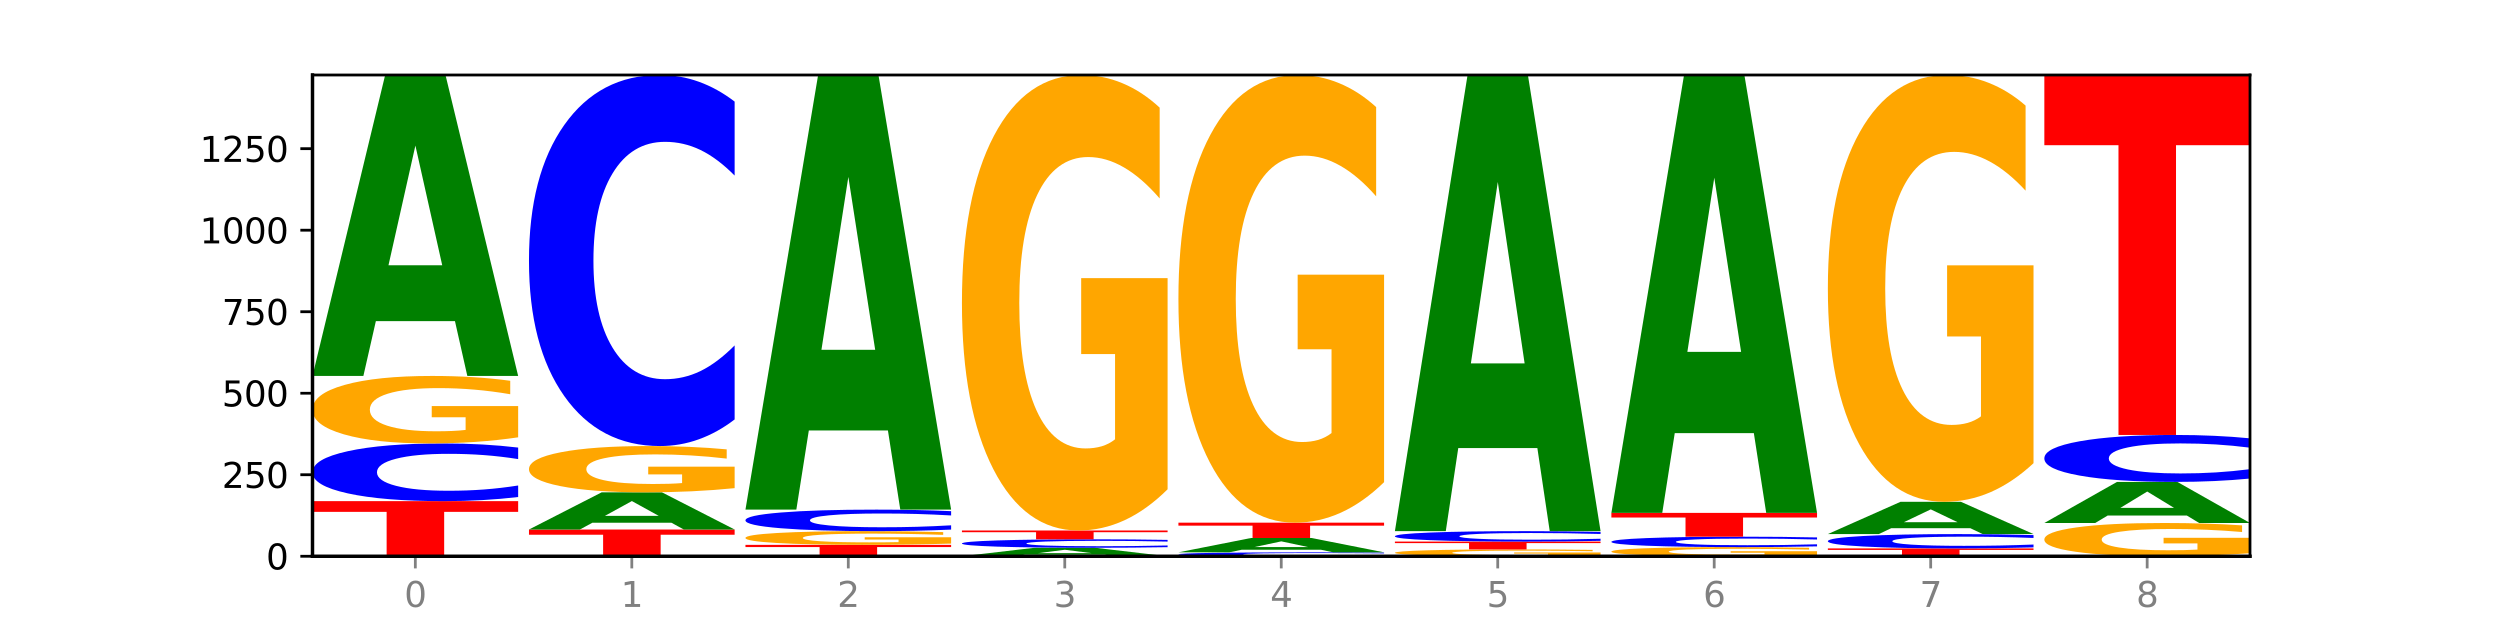 <?xml version="1.0" encoding="utf-8" standalone="no"?>
<!DOCTYPE svg PUBLIC "-//W3C//DTD SVG 1.1//EN"
  "http://www.w3.org/Graphics/SVG/1.1/DTD/svg11.dtd">
<svg xmlns:xlink="http://www.w3.org/1999/xlink" width="720pt" height="180pt" viewBox="0 0 720 180" xmlns="http://www.w3.org/2000/svg" version="1.1">
 <defs>
  <style type="text/css">*{stroke-linejoin: round; stroke-linecap: butt}</style>
 </defs>
 <g id="figure_1">
  <g id="patch_1">
   <path d="M 0 180 
L 720 180 
L 720 0 
L 0 0 
z
" style="fill: #ffffff"/>
  </g>
  <g id="axes_1">
   <g id="patch_2">
    <path d="M 90 160.2 
L 648 160.2 
L 648 21.6 
L 90 21.6 
z
" style="fill: #ffffff"/>
   </g>
   <g id="line2d_1">
    <path d="M 90 160.2 
L 648 160.2 
" clip-path="url(#peae0e1e5a3)" style="fill: none; stroke: #000000; stroke-width: 0.5; stroke-linecap: square"/>
   </g>
   <g id="patch_3">
    <path d="M 90 144.33 
L 149.229 144.33 
L 149.229 147.425 
L 127.92 147.425 
L 127.92 160.2 
L 111.35 160.2 
L 111.35 147.425 
L 90 147.425 
L 90 144.33 
z
" clip-path="url(#peae0e1e5a3)" style="fill: #ff0000"/>
   </g>
   <g id="patch_4">
    <path d="M 149.229 143.139 
Q 144.275 143.73 138.917 144.028 
Q 133.56 144.33 127.725 144.33 
Q 110.325 144.33 100.163 142.092 
Q 90 139.853 90 136.025 
Q 90 132.183 100.163 129.948 
Q 110.325 127.71 127.725 127.71 
Q 133.56 127.71 138.917 128.012 
Q 144.275 128.311 149.229 128.901 
L 149.229 132.214 
Q 144.23 131.431 139.38 131.068 
Q 134.53 130.704 129.173 130.704 
Q 119.562 130.704 114.056 132.122 
Q 108.564 133.536 108.564 136.025 
Q 108.564 138.504 114.056 139.922 
Q 119.562 141.337 129.173 141.337 
Q 134.53 141.337 139.38 140.973 
Q 144.23 140.605 149.229 139.823 
L 149.229 143.139 
z
" clip-path="url(#peae0e1e5a3)" style="fill: #0000ff"/>
   </g>
   <g id="patch_5">
    <path d="M 149.229 125.951 
Q 143.256 126.83 136.831 127.272 
Q 130.406 127.71 123.557 127.71 
Q 108.079 127.71 99.04 125.092 
Q 90 122.474 90 117.997 
Q 90 113.468 99.199 110.87 
Q 108.411 108.272 124.433 108.272 
Q 130.605 108.272 136.26 108.625 
Q 141.928 108.975 146.946 109.665 
L 146.946 113.54 
Q 141.769 112.653 136.645 112.215 
Q 131.521 111.773 126.371 111.773 
Q 116.84 111.773 111.677 113.387 
Q 106.513 114.997 106.513 117.997 
Q 106.513 120.968 111.491 122.59 
Q 116.469 124.208 125.628 124.208 
Q 128.123 124.208 130.26 124.116 
Q 132.397 124.02 134.097 123.819 
L 134.097 120.181 
L 124.34 120.181 
L 124.34 116.941 
L 149.229 116.941 
L 149.229 125.951 
z
" clip-path="url(#peae0e1e5a3)" style="fill: #ffa600"/>
   </g>
   <g id="patch_6">
    <path d="M 131.028 92.483 
L 108.249 92.483 
L 104.653 108.272 
L 90 108.272 
L 110.926 21.6 
L 128.303 21.6 
L 149.229 108.272 
L 134.588 108.272 
L 131.028 92.483 
z
M 111.882 76.397 
L 127.359 76.397 
L 119.633 41.921 
L 111.882 76.397 
z
" clip-path="url(#peae0e1e5a3)" style="fill: #008000"/>
   </g>
   <g id="patch_7">
    <path d="M 152.346 152.5 
L 211.575 152.5 
L 211.575 154.002 
L 190.267 154.002 
L 190.267 160.2 
L 173.696 160.2 
L 173.696 154.002 
L 152.346 154.002 
L 152.346 152.5 
z
" clip-path="url(#peae0e1e5a3)" style="fill: #ff0000"/>
   </g>
   <g id="patch_8">
    <path d="M 193.374 150.55 
L 170.596 150.55 
L 166.999 152.5 
L 152.346 152.5 
L 173.272 141.795 
L 190.65 141.795 
L 211.575 152.5 
L 196.935 152.5 
L 193.374 150.55 
z
M 174.229 148.563 
L 189.705 148.563 
L 181.979 144.305 
L 174.229 148.563 
z
" clip-path="url(#peae0e1e5a3)" style="fill: #008000"/>
   </g>
   <g id="patch_9">
    <path d="M 211.575 140.589 
Q 205.602 141.192 199.177 141.495 
Q 192.753 141.795 185.903 141.795 
Q 170.426 141.795 161.386 139.999 
Q 152.346 138.203 152.346 135.132 
Q 152.346 132.025 161.545 130.243 
Q 170.758 128.461 186.779 128.461 
Q 192.952 128.461 198.607 128.703 
Q 204.275 128.943 209.292 129.417 
L 209.292 132.075 
Q 204.115 131.466 198.992 131.166 
Q 193.868 130.863 188.717 130.863 
Q 179.187 130.863 174.023 131.97 
Q 168.859 133.075 168.859 135.132 
Q 168.859 137.17 173.837 138.283 
Q 178.815 139.393 187.974 139.393 
Q 190.47 139.393 192.607 139.33 
Q 194.744 139.264 196.443 139.126 
L 196.443 136.631 
L 186.686 136.631 
L 186.686 134.408 
L 211.575 134.408 
L 211.575 140.589 
z
" clip-path="url(#peae0e1e5a3)" style="fill: #ffa600"/>
   </g>
   <g id="patch_10">
    <path d="M 211.575 120.801 
Q 206.621 124.598 201.264 126.518 
Q 195.906 128.461 190.071 128.461 
Q 172.671 128.461 162.509 114.069 
Q 152.346 99.676 152.346 75.064 
Q 152.346 50.363 162.509 35.992 
Q 172.671 21.6 190.071 21.6 
Q 195.906 21.6 201.264 23.543 
Q 206.621 25.463 211.575 29.26 
L 211.575 50.561 
Q 206.576 45.528 201.726 43.189 
Q 196.876 40.849 191.519 40.849 
Q 181.909 40.849 176.402 49.965 
Q 170.91 59.06 170.91 75.064 
Q 170.91 91.001 176.402 100.118 
Q 181.909 109.212 191.519 109.212 
Q 196.876 109.212 201.726 106.872 
Q 206.576 104.511 211.575 99.478 
L 211.575 120.801 
z
" clip-path="url(#peae0e1e5a3)" style="fill: #0000ff"/>
   </g>
   <g id="patch_11">
    <path d="M 214.693 156.913 
L 273.922 156.913 
L 273.922 157.554 
L 252.613 157.554 
L 252.613 160.2 
L 236.043 160.2 
L 236.043 157.554 
L 214.693 157.554 
L 214.693 156.913 
z
" clip-path="url(#peae0e1e5a3)" style="fill: #ff0000"/>
   </g>
   <g id="patch_12">
    <path d="M 273.922 156.557 
Q 267.948 156.735 261.524 156.825 
Q 255.099 156.913 248.25 156.913 
Q 232.772 156.913 223.732 156.382 
Q 214.693 155.851 214.693 154.943 
Q 214.693 154.024 223.892 153.497 
Q 233.104 152.97 249.126 152.97 
Q 255.298 152.97 260.953 153.041 
Q 266.621 153.112 271.639 153.252 
L 271.639 154.038 
Q 266.462 153.858 261.338 153.77 
Q 256.214 153.68 251.064 153.68 
Q 241.533 153.68 236.369 154.007 
Q 231.206 154.334 231.206 154.943 
Q 231.206 155.546 236.184 155.875 
Q 241.161 156.203 250.32 156.203 
Q 252.816 156.203 254.953 156.184 
Q 257.09 156.165 258.789 156.124 
L 258.789 155.386 
L 249.033 155.386 
L 249.033 154.728 
L 273.922 154.728 
L 273.922 156.557 
z
" clip-path="url(#peae0e1e5a3)" style="fill: #ffa600"/>
   </g>
   <g id="patch_13">
    <path d="M 273.922 152.525 
Q 268.967 152.745 263.61 152.857 
Q 258.253 152.97 252.418 152.97 
Q 235.018 152.97 224.855 152.135 
Q 214.693 151.3 214.693 149.873 
Q 214.693 148.44 224.855 147.607 
Q 235.018 146.772 252.418 146.772 
Q 258.253 146.772 263.61 146.885 
Q 268.967 146.996 273.922 147.216 
L 273.922 148.452 
Q 268.923 148.16 264.073 148.024 
Q 259.223 147.888 253.865 147.888 
Q 244.255 147.888 238.748 148.417 
Q 233.257 148.944 233.257 149.873 
Q 233.257 150.797 238.748 151.326 
Q 244.255 151.853 253.865 151.853 
Q 259.223 151.853 264.073 151.717 
Q 268.923 151.58 273.922 151.289 
L 273.922 152.525 
z
" clip-path="url(#peae0e1e5a3)" style="fill: #0000ff"/>
   </g>
   <g id="patch_14">
    <path d="M 255.721 123.97 
L 232.942 123.97 
L 229.346 146.772 
L 214.693 146.772 
L 235.618 21.6 
L 252.996 21.6 
L 273.922 146.772 
L 259.281 146.772 
L 255.721 123.97 
z
M 236.575 100.738 
L 252.051 100.738 
L 244.325 50.948 
L 236.575 100.738 
z
" clip-path="url(#peae0e1e5a3)" style="fill: #008000"/>
   </g>
   <g id="patch_15">
    <path d="M 318.067 159.755 
L 295.289 159.755 
L 291.692 160.2 
L 277.039 160.2 
L 297.965 157.759 
L 315.342 157.759 
L 336.268 160.2 
L 321.627 160.2 
L 318.067 159.755 
z
M 298.922 159.302 
L 314.398 159.302 
L 306.672 158.331 
L 298.922 159.302 
z
" clip-path="url(#peae0e1e5a3)" style="fill: #008000"/>
   </g>
   <g id="patch_16">
    <path d="M 336.268 157.584 
Q 331.314 157.67 325.956 157.714 
Q 320.599 157.759 314.764 157.759 
Q 297.364 157.759 287.202 157.43 
Q 277.039 157.101 277.039 156.539 
Q 277.039 155.974 287.202 155.646 
Q 297.364 155.317 314.764 155.317 
Q 320.599 155.317 325.956 155.361 
Q 331.314 155.405 336.268 155.492 
L 336.268 155.979 
Q 331.269 155.864 326.419 155.81 
Q 321.569 155.757 316.212 155.757 
Q 306.601 155.757 301.095 155.965 
Q 295.603 156.173 295.603 156.539 
Q 295.603 156.903 301.095 157.111 
Q 306.601 157.319 316.212 157.319 
Q 321.569 157.319 326.419 157.265 
Q 331.269 157.211 336.268 157.096 
L 336.268 157.584 
z
" clip-path="url(#peae0e1e5a3)" style="fill: #0000ff"/>
   </g>
   <g id="patch_17">
    <path d="M 277.039 152.782 
L 336.268 152.782 
L 336.268 153.276 
L 314.959 153.276 
L 314.959 155.317 
L 298.389 155.317 
L 298.389 153.276 
L 277.039 153.276 
L 277.039 152.782 
z
" clip-path="url(#peae0e1e5a3)" style="fill: #ff0000"/>
   </g>
   <g id="patch_18">
    <path d="M 336.268 140.913 
Q 330.295 146.847 323.87 149.828 
Q 317.445 152.782 310.596 152.782 
Q 295.118 152.782 286.079 135.114 
Q 277.039 117.446 277.039 87.232 
Q 277.039 56.665 286.238 39.132 
Q 295.45 21.6 311.472 21.6 
Q 317.645 21.6 323.299 23.985 
Q 328.967 26.342 333.985 31.003 
L 333.985 57.153 
Q 328.808 51.164 323.684 48.21 
Q 318.561 45.23 313.41 45.23 
Q 303.879 45.23 298.716 56.123 
Q 293.552 66.989 293.552 87.232 
Q 293.552 107.284 298.53 118.232 
Q 303.508 129.152 312.667 129.152 
Q 315.162 129.152 317.299 128.529 
Q 319.437 127.879 321.136 126.524 
L 321.136 101.973 
L 311.379 101.973 
L 311.379 80.105 
L 336.268 80.105 
L 336.268 140.913 
z
" clip-path="url(#peae0e1e5a3)" style="fill: #ffa600"/>
   </g>
   <g id="patch_19">
    <path d="M 398.615 160.119 
Q 393.66 160.159 388.303 160.18 
Q 382.945 160.2 377.111 160.2 
Q 359.71 160.2 349.548 160.048 
Q 339.385 159.896 339.385 159.637 
Q 339.385 159.376 349.548 159.225 
Q 359.71 159.073 377.111 159.073 
Q 382.945 159.073 388.303 159.094 
Q 393.66 159.114 398.615 159.154 
L 398.615 159.379 
Q 393.615 159.325 388.765 159.301 
Q 383.915 159.276 378.558 159.276 
Q 368.948 159.276 363.441 159.372 
Q 357.95 159.468 357.95 159.637 
Q 357.95 159.805 363.441 159.901 
Q 368.948 159.997 378.558 159.997 
Q 383.915 159.997 388.765 159.972 
Q 393.615 159.947 398.615 159.894 
L 398.615 160.119 
z
" clip-path="url(#peae0e1e5a3)" style="fill: #0000ff"/>
   </g>
   <g id="patch_20">
    <path d="M 380.413 158.321 
L 357.635 158.321 
L 354.038 159.073 
L 339.385 159.073 
L 360.311 154.941 
L 377.689 154.941 
L 398.615 159.073 
L 383.974 159.073 
L 380.413 158.321 
z
M 361.268 157.554 
L 376.744 157.554 
L 369.018 155.91 
L 361.268 157.554 
z
" clip-path="url(#peae0e1e5a3)" style="fill: #008000"/>
   </g>
   <g id="patch_21">
    <path d="M 339.385 150.528 
L 398.615 150.528 
L 398.615 151.389 
L 377.306 151.389 
L 377.306 154.941 
L 360.735 154.941 
L 360.735 151.389 
L 339.385 151.389 
L 339.385 150.528 
z
" clip-path="url(#peae0e1e5a3)" style="fill: #ff0000"/>
   </g>
   <g id="patch_22">
    <path d="M 398.615 138.863 
Q 392.641 144.696 386.217 147.625 
Q 379.792 150.528 372.942 150.528 
Q 357.465 150.528 348.425 133.164 
Q 339.385 115.799 339.385 86.104 
Q 339.385 56.062 348.584 38.831 
Q 357.797 21.6 373.818 21.6 
Q 379.991 21.6 385.646 23.944 
Q 391.314 26.261 396.331 30.841 
L 396.331 56.542 
Q 391.154 50.656 386.031 47.753 
Q 380.907 44.824 375.757 44.824 
Q 366.226 44.824 361.062 55.53 
Q 355.898 66.209 355.898 86.104 
Q 355.898 105.812 360.876 116.572 
Q 365.854 127.304 375.013 127.304 
Q 377.509 127.304 379.646 126.692 
Q 381.783 126.053 383.482 124.721 
L 383.482 100.592 
L 373.726 100.592 
L 373.726 79.1 
L 398.615 79.1 
L 398.615 138.863 
z
" clip-path="url(#peae0e1e5a3)" style="fill: #ffa600"/>
   </g>
   <g id="patch_23">
    <path d="M 460.961 160.022 
Q 454.988 160.111 448.563 160.156 
Q 442.138 160.2 435.289 160.2 
Q 419.811 160.2 410.772 159.934 
Q 401.732 159.669 401.732 159.215 
Q 401.732 158.755 410.931 158.492 
Q 420.143 158.228 436.165 158.228 
Q 442.337 158.228 447.992 158.264 
Q 453.66 158.299 458.678 158.369 
L 458.678 158.762 
Q 453.501 158.672 448.377 158.628 
Q 443.253 158.583 438.103 158.583 
Q 428.572 158.583 423.408 158.747 
Q 418.245 158.91 418.245 159.215 
Q 418.245 159.516 423.223 159.681 
Q 428.2 159.845 437.36 159.845 
Q 439.855 159.845 441.992 159.835 
Q 444.129 159.826 445.828 159.805 
L 445.828 159.436 
L 436.072 159.436 
L 436.072 159.108 
L 460.961 159.108 
L 460.961 160.022 
z
" clip-path="url(#peae0e1e5a3)" style="fill: #ffa600"/>
   </g>
   <g id="patch_24">
    <path d="M 401.732 155.974 
L 460.961 155.974 
L 460.961 156.414 
L 439.652 156.414 
L 439.652 158.228 
L 423.082 158.228 
L 423.082 156.414 
L 401.732 156.414 
L 401.732 155.974 
z
" clip-path="url(#peae0e1e5a3)" style="fill: #ff0000"/>
   </g>
   <g id="patch_25">
    <path d="M 460.961 155.759 
Q 456.006 155.866 450.649 155.92 
Q 445.292 155.974 439.457 155.974 
Q 422.057 155.974 411.894 155.57 
Q 401.732 155.165 401.732 154.473 
Q 401.732 153.778 411.894 153.374 
Q 422.057 152.97 439.457 152.97 
Q 445.292 152.97 450.649 153.024 
Q 456.006 153.078 460.961 153.185 
L 460.961 153.784 
Q 455.962 153.642 451.112 153.577 
Q 446.262 153.511 440.904 153.511 
Q 431.294 153.511 425.788 153.767 
Q 420.296 154.023 420.296 154.473 
Q 420.296 154.921 425.788 155.177 
Q 431.294 155.433 440.904 155.433 
Q 446.262 155.433 451.112 155.367 
Q 455.962 155.301 460.961 155.159 
L 460.961 155.759 
z
" clip-path="url(#peae0e1e5a3)" style="fill: #0000ff"/>
   </g>
   <g id="patch_26">
    <path d="M 442.76 129.038 
L 419.981 129.038 
L 416.385 152.97 
L 401.732 152.97 
L 422.658 21.6 
L 440.035 21.6 
L 460.961 152.97 
L 446.32 152.97 
L 442.76 129.038 
z
M 423.614 104.656 
L 439.091 104.656 
L 431.365 52.401 
L 423.614 104.656 
z
" clip-path="url(#peae0e1e5a3)" style="fill: #008000"/>
   </g>
   <g id="patch_27">
    <path d="M 523.307 159.962 
Q 517.334 160.081 510.909 160.141 
Q 504.485 160.2 497.635 160.2 
Q 482.158 160.2 473.118 159.846 
Q 464.078 159.492 464.078 158.886 
Q 464.078 158.274 473.277 157.922 
Q 482.489 157.571 498.511 157.571 
Q 504.684 157.571 510.338 157.619 
Q 516.007 157.666 521.024 157.759 
L 521.024 158.283 
Q 515.847 158.163 510.723 158.104 
Q 505.6 158.044 500.449 158.044 
Q 490.918 158.044 485.755 158.263 
Q 480.591 158.48 480.591 158.886 
Q 480.591 159.288 485.569 159.508 
Q 490.547 159.726 499.706 159.726 
Q 502.201 159.726 504.339 159.714 
Q 506.476 159.701 508.175 159.674 
L 508.175 159.182 
L 498.418 159.182 
L 498.418 158.743 
L 523.307 158.743 
L 523.307 159.962 
z
" clip-path="url(#peae0e1e5a3)" style="fill: #ffa600"/>
   </g>
   <g id="patch_28">
    <path d="M 523.307 157.355 
Q 518.353 157.462 512.996 157.516 
Q 507.638 157.571 501.803 157.571 
Q 484.403 157.571 474.241 157.166 
Q 464.078 156.761 464.078 156.069 
Q 464.078 155.375 474.241 154.971 
Q 484.403 154.566 501.803 154.566 
Q 507.638 154.566 512.996 154.62 
Q 518.353 154.674 523.307 154.781 
L 523.307 155.38 
Q 518.308 155.239 513.458 155.173 
Q 508.608 155.107 503.251 155.107 
Q 493.641 155.107 488.134 155.363 
Q 482.642 155.619 482.642 156.069 
Q 482.642 156.517 488.134 156.774 
Q 493.641 157.029 503.251 157.029 
Q 508.608 157.029 513.458 156.964 
Q 518.308 156.897 523.307 156.756 
L 523.307 157.355 
z
" clip-path="url(#peae0e1e5a3)" style="fill: #0000ff"/>
   </g>
   <g id="patch_29">
    <path d="M 464.078 147.711 
L 523.307 147.711 
L 523.307 149.048 
L 501.999 149.048 
L 501.999 154.566 
L 485.428 154.566 
L 485.428 149.048 
L 464.078 149.048 
L 464.078 147.711 
z
" clip-path="url(#peae0e1e5a3)" style="fill: #ff0000"/>
   </g>
   <g id="patch_30">
    <path d="M 505.106 124.737 
L 482.328 124.737 
L 478.731 147.711 
L 464.078 147.711 
L 485.004 21.6 
L 502.382 21.6 
L 523.307 147.711 
L 508.667 147.711 
L 505.106 124.737 
z
M 485.961 101.332 
L 501.437 101.332 
L 493.711 51.168 
L 485.961 101.332 
z
" clip-path="url(#peae0e1e5a3)" style="fill: #008000"/>
   </g>
   <g id="patch_31">
    <path d="M 526.425 157.946 
L 585.654 157.946 
L 585.654 158.386 
L 564.345 158.386 
L 564.345 160.2 
L 547.775 160.2 
L 547.775 158.386 
L 526.425 158.386 
L 526.425 157.946 
z
" clip-path="url(#peae0e1e5a3)" style="fill: #ff0000"/>
   </g>
   <g id="patch_32">
    <path d="M 585.654 157.65 
Q 580.699 157.797 575.342 157.871 
Q 569.985 157.946 564.15 157.946 
Q 546.75 157.946 536.587 157.39 
Q 526.425 156.833 526.425 155.882 
Q 526.425 154.927 536.587 154.371 
Q 546.75 153.815 564.15 153.815 
Q 569.985 153.815 575.342 153.89 
Q 580.699 153.964 585.654 154.111 
L 585.654 154.934 
Q 580.654 154.74 575.805 154.649 
Q 570.955 154.559 565.597 154.559 
Q 555.987 154.559 550.48 154.911 
Q 544.989 155.263 544.989 155.882 
Q 544.989 156.498 550.48 156.85 
Q 555.987 157.202 565.597 157.202 
Q 570.955 157.202 575.805 157.112 
Q 580.654 157.02 585.654 156.826 
L 585.654 157.65 
z
" clip-path="url(#peae0e1e5a3)" style="fill: #0000ff"/>
   </g>
   <g id="patch_33">
    <path d="M 567.453 152.121 
L 544.674 152.121 
L 541.077 153.815 
L 526.425 153.815 
L 547.35 144.518 
L 564.728 144.518 
L 585.654 153.815 
L 571.013 153.815 
L 567.453 152.121 
z
M 548.307 150.396 
L 563.783 150.396 
L 556.057 146.698 
L 548.307 150.396 
z
" clip-path="url(#peae0e1e5a3)" style="fill: #008000"/>
   </g>
   <g id="patch_34">
    <path d="M 585.654 133.397 
Q 579.68 138.958 573.256 141.751 
Q 566.831 144.518 559.982 144.518 
Q 544.504 144.518 535.464 127.963 
Q 526.425 111.408 526.425 83.097 
Q 526.425 54.456 535.624 38.028 
Q 544.836 21.6 560.858 21.6 
Q 567.03 21.6 572.685 23.834 
Q 578.353 26.043 583.37 30.411 
L 583.37 54.913 
Q 578.194 49.302 573.07 46.534 
Q 567.946 43.741 562.796 43.741 
Q 553.265 43.741 548.101 53.948 
Q 542.938 64.13 542.938 83.097 
Q 542.938 101.887 547.915 112.145 
Q 552.893 122.377 562.052 122.377 
Q 564.548 122.377 566.685 121.793 
Q 568.822 121.184 570.521 119.914 
L 570.521 96.91 
L 560.765 96.91 
L 560.765 76.419 
L 585.654 76.419 
L 585.654 133.397 
z
" clip-path="url(#peae0e1e5a3)" style="fill: #ffa600"/>
   </g>
   <g id="patch_35">
    <path d="M 648 159.333 
Q 642.027 159.767 635.602 159.984 
Q 629.177 160.2 622.328 160.2 
Q 606.85 160.2 597.811 158.91 
Q 588.771 157.62 588.771 155.414 
Q 588.771 153.182 597.97 151.902 
Q 607.182 150.622 623.204 150.622 
Q 629.376 150.622 635.031 150.796 
Q 640.699 150.968 645.717 151.309 
L 645.717 153.218 
Q 640.54 152.781 635.416 152.565 
Q 630.292 152.347 625.142 152.347 
Q 615.611 152.347 610.448 153.143 
Q 605.284 153.936 605.284 155.414 
Q 605.284 156.878 610.262 157.677 
Q 615.24 158.475 624.399 158.475 
Q 626.894 158.475 629.031 158.429 
Q 631.168 158.382 632.868 158.283 
L 632.868 156.49 
L 623.111 156.49 
L 623.111 154.894 
L 648 154.894 
L 648 159.333 
z
" clip-path="url(#peae0e1e5a3)" style="fill: #ffa600"/>
   </g>
   <g id="patch_36">
    <path d="M 629.799 148.467 
L 607.02 148.467 
L 603.424 150.622 
L 588.771 150.622 
L 609.697 138.79 
L 627.074 138.79 
L 648 150.622 
L 633.359 150.622 
L 629.799 148.467 
z
M 610.653 146.271 
L 626.13 146.271 
L 618.404 141.564 
L 610.653 146.271 
z
" clip-path="url(#peae0e1e5a3)" style="fill: #008000"/>
   </g>
   <g id="patch_37">
    <path d="M 648 137.821 
Q 643.046 138.301 637.688 138.544 
Q 632.331 138.79 626.496 138.79 
Q 609.096 138.79 598.933 136.969 
Q 588.771 135.148 588.771 132.033 
Q 588.771 128.908 598.933 127.089 
Q 609.096 125.268 626.496 125.268 
Q 632.331 125.268 637.688 125.514 
Q 643.046 125.757 648 126.238 
L 648 128.933 
Q 643.001 128.296 638.151 128 
Q 633.301 127.704 627.944 127.704 
Q 618.333 127.704 612.827 128.858 
Q 607.335 130.008 607.335 132.033 
Q 607.335 134.05 612.827 135.204 
Q 618.333 136.355 627.944 136.355 
Q 633.301 136.355 638.151 136.058 
Q 643.001 135.76 648 135.123 
L 648 137.821 
z
" clip-path="url(#peae0e1e5a3)" style="fill: #0000ff"/>
   </g>
   <g id="patch_38">
    <path d="M 588.771 21.6 
L 648 21.6 
L 648 41.818 
L 626.691 41.818 
L 626.691 125.268 
L 610.121 125.268 
L 610.121 41.818 
L 588.771 41.818 
L 588.771 21.6 
z
" clip-path="url(#peae0e1e5a3)" style="fill: #ff0000"/>
   </g>
   <g id="matplotlib.axis_1">
    <g id="xtick_1">
     <g id="line2d_2">
      <defs>
       <path id="m7ccca89004" d="M 0 0 
L 0 3.5 
" style="stroke: #808080; stroke-width: 0.8"/>
      </defs>
      <g>
       <use xlink:href="#m7ccca89004" x="119.615" y="160.2" style="fill: #808080; stroke: #808080; stroke-width: 0.8"/>
      </g>
     </g>
     <g id="text_1">
      <!-- 0 -->
      <g style="fill: #808080" transform="translate(116.433 174.798) scale(0.1 -0.1)">
       <defs>
        <path id="DejaVuSans-30" d="M 2034 4250 
Q 1547 4250 1301 3770 
Q 1056 3291 1056 2328 
Q 1056 1369 1301 889 
Q 1547 409 2034 409 
Q 2525 409 2770 889 
Q 3016 1369 3016 2328 
Q 3016 3291 2770 3770 
Q 2525 4250 2034 4250 
z
M 2034 4750 
Q 2819 4750 3233 4129 
Q 3647 3509 3647 2328 
Q 3647 1150 3233 529 
Q 2819 -91 2034 -91 
Q 1250 -91 836 529 
Q 422 1150 422 2328 
Q 422 3509 836 4129 
Q 1250 4750 2034 4750 
z
" transform="scale(0.016)"/>
       </defs>
       <use xlink:href="#DejaVuSans-30"/>
      </g>
     </g>
    </g>
    <g id="xtick_2">
     <g id="line2d_3">
      <g>
       <use xlink:href="#m7ccca89004" x="181.961" y="160.2" style="fill: #808080; stroke: #808080; stroke-width: 0.8"/>
      </g>
     </g>
     <g id="text_2">
      <!-- 1 -->
      <g style="fill: #808080" transform="translate(178.78 174.798) scale(0.1 -0.1)">
       <defs>
        <path id="DejaVuSans-31" d="M 794 531 
L 1825 531 
L 1825 4091 
L 703 3866 
L 703 4441 
L 1819 4666 
L 2450 4666 
L 2450 531 
L 3481 531 
L 3481 0 
L 794 0 
L 794 531 
z
" transform="scale(0.016)"/>
       </defs>
       <use xlink:href="#DejaVuSans-31"/>
      </g>
     </g>
    </g>
    <g id="xtick_3">
     <g id="line2d_4">
      <g>
       <use xlink:href="#m7ccca89004" x="244.307" y="160.2" style="fill: #808080; stroke: #808080; stroke-width: 0.8"/>
      </g>
     </g>
     <g id="text_3">
      <!-- 2 -->
      <g style="fill: #808080" transform="translate(241.126 174.798) scale(0.1 -0.1)">
       <defs>
        <path id="DejaVuSans-32" d="M 1228 531 
L 3431 531 
L 3431 0 
L 469 0 
L 469 531 
Q 828 903 1448 1529 
Q 2069 2156 2228 2338 
Q 2531 2678 2651 2914 
Q 2772 3150 2772 3378 
Q 2772 3750 2511 3984 
Q 2250 4219 1831 4219 
Q 1534 4219 1204 4116 
Q 875 4013 500 3803 
L 500 4441 
Q 881 4594 1212 4672 
Q 1544 4750 1819 4750 
Q 2544 4750 2975 4387 
Q 3406 4025 3406 3419 
Q 3406 3131 3298 2873 
Q 3191 2616 2906 2266 
Q 2828 2175 2409 1742 
Q 1991 1309 1228 531 
z
" transform="scale(0.016)"/>
       </defs>
       <use xlink:href="#DejaVuSans-32"/>
      </g>
     </g>
    </g>
    <g id="xtick_4">
     <g id="line2d_5">
      <g>
       <use xlink:href="#m7ccca89004" x="306.654" y="160.2" style="fill: #808080; stroke: #808080; stroke-width: 0.8"/>
      </g>
     </g>
     <g id="text_4">
      <!-- 3 -->
      <g style="fill: #808080" transform="translate(303.472 174.798) scale(0.1 -0.1)">
       <defs>
        <path id="DejaVuSans-33" d="M 2597 2516 
Q 3050 2419 3304 2112 
Q 3559 1806 3559 1356 
Q 3559 666 3084 287 
Q 2609 -91 1734 -91 
Q 1441 -91 1130 -33 
Q 819 25 488 141 
L 488 750 
Q 750 597 1062 519 
Q 1375 441 1716 441 
Q 2309 441 2620 675 
Q 2931 909 2931 1356 
Q 2931 1769 2642 2001 
Q 2353 2234 1838 2234 
L 1294 2234 
L 1294 2753 
L 1863 2753 
Q 2328 2753 2575 2939 
Q 2822 3125 2822 3475 
Q 2822 3834 2567 4026 
Q 2313 4219 1838 4219 
Q 1578 4219 1281 4162 
Q 984 4106 628 3988 
L 628 4550 
Q 988 4650 1302 4700 
Q 1616 4750 1894 4750 
Q 2613 4750 3031 4423 
Q 3450 4097 3450 3541 
Q 3450 3153 3228 2886 
Q 3006 2619 2597 2516 
z
" transform="scale(0.016)"/>
       </defs>
       <use xlink:href="#DejaVuSans-33"/>
      </g>
     </g>
    </g>
    <g id="xtick_5">
     <g id="line2d_6">
      <g>
       <use xlink:href="#m7ccca89004" x="369" y="160.2" style="fill: #808080; stroke: #808080; stroke-width: 0.8"/>
      </g>
     </g>
     <g id="text_5">
      <!-- 4 -->
      <g style="fill: #808080" transform="translate(365.819 174.798) scale(0.1 -0.1)">
       <defs>
        <path id="DejaVuSans-34" d="M 2419 4116 
L 825 1625 
L 2419 1625 
L 2419 4116 
z
M 2253 4666 
L 3047 4666 
L 3047 1625 
L 3713 1625 
L 3713 1100 
L 3047 1100 
L 3047 0 
L 2419 0 
L 2419 1100 
L 313 1100 
L 313 1709 
L 2253 4666 
z
" transform="scale(0.016)"/>
       </defs>
       <use xlink:href="#DejaVuSans-34"/>
      </g>
     </g>
    </g>
    <g id="xtick_6">
     <g id="line2d_7">
      <g>
       <use xlink:href="#m7ccca89004" x="431.346" y="160.2" style="fill: #808080; stroke: #808080; stroke-width: 0.8"/>
      </g>
     </g>
     <g id="text_6">
      <!-- 5 -->
      <g style="fill: #808080" transform="translate(428.165 174.798) scale(0.1 -0.1)">
       <defs>
        <path id="DejaVuSans-35" d="M 691 4666 
L 3169 4666 
L 3169 4134 
L 1269 4134 
L 1269 2991 
Q 1406 3038 1543 3061 
Q 1681 3084 1819 3084 
Q 2600 3084 3056 2656 
Q 3513 2228 3513 1497 
Q 3513 744 3044 326 
Q 2575 -91 1722 -91 
Q 1428 -91 1123 -41 
Q 819 9 494 109 
L 494 744 
Q 775 591 1075 516 
Q 1375 441 1709 441 
Q 2250 441 2565 725 
Q 2881 1009 2881 1497 
Q 2881 1984 2565 2268 
Q 2250 2553 1709 2553 
Q 1456 2553 1204 2497 
Q 953 2441 691 2322 
L 691 4666 
z
" transform="scale(0.016)"/>
       </defs>
       <use xlink:href="#DejaVuSans-35"/>
      </g>
     </g>
    </g>
    <g id="xtick_7">
     <g id="line2d_8">
      <g>
       <use xlink:href="#m7ccca89004" x="493.693" y="160.2" style="fill: #808080; stroke: #808080; stroke-width: 0.8"/>
      </g>
     </g>
     <g id="text_7">
      <!-- 6 -->
      <g style="fill: #808080" transform="translate(490.511 174.798) scale(0.1 -0.1)">
       <defs>
        <path id="DejaVuSans-36" d="M 2113 2584 
Q 1688 2584 1439 2293 
Q 1191 2003 1191 1497 
Q 1191 994 1439 701 
Q 1688 409 2113 409 
Q 2538 409 2786 701 
Q 3034 994 3034 1497 
Q 3034 2003 2786 2293 
Q 2538 2584 2113 2584 
z
M 3366 4563 
L 3366 3988 
Q 3128 4100 2886 4159 
Q 2644 4219 2406 4219 
Q 1781 4219 1451 3797 
Q 1122 3375 1075 2522 
Q 1259 2794 1537 2939 
Q 1816 3084 2150 3084 
Q 2853 3084 3261 2657 
Q 3669 2231 3669 1497 
Q 3669 778 3244 343 
Q 2819 -91 2113 -91 
Q 1303 -91 875 529 
Q 447 1150 447 2328 
Q 447 3434 972 4092 
Q 1497 4750 2381 4750 
Q 2619 4750 2861 4703 
Q 3103 4656 3366 4563 
z
" transform="scale(0.016)"/>
       </defs>
       <use xlink:href="#DejaVuSans-36"/>
      </g>
     </g>
    </g>
    <g id="xtick_8">
     <g id="line2d_9">
      <g>
       <use xlink:href="#m7ccca89004" x="556.039" y="160.2" style="fill: #808080; stroke: #808080; stroke-width: 0.8"/>
      </g>
     </g>
     <g id="text_8">
      <!-- 7 -->
      <g style="fill: #808080" transform="translate(552.858 174.798) scale(0.1 -0.1)">
       <defs>
        <path id="DejaVuSans-37" d="M 525 4666 
L 3525 4666 
L 3525 4397 
L 1831 0 
L 1172 0 
L 2766 4134 
L 525 4134 
L 525 4666 
z
" transform="scale(0.016)"/>
       </defs>
       <use xlink:href="#DejaVuSans-37"/>
      </g>
     </g>
    </g>
    <g id="xtick_9">
     <g id="line2d_10">
      <g>
       <use xlink:href="#m7ccca89004" x="618.385" y="160.2" style="fill: #808080; stroke: #808080; stroke-width: 0.8"/>
      </g>
     </g>
     <g id="text_9">
      <!-- 8 -->
      <g style="fill: #808080" transform="translate(615.204 174.798) scale(0.1 -0.1)">
       <defs>
        <path id="DejaVuSans-38" d="M 2034 2216 
Q 1584 2216 1326 1975 
Q 1069 1734 1069 1313 
Q 1069 891 1326 650 
Q 1584 409 2034 409 
Q 2484 409 2743 651 
Q 3003 894 3003 1313 
Q 3003 1734 2745 1975 
Q 2488 2216 2034 2216 
z
M 1403 2484 
Q 997 2584 770 2862 
Q 544 3141 544 3541 
Q 544 4100 942 4425 
Q 1341 4750 2034 4750 
Q 2731 4750 3128 4425 
Q 3525 4100 3525 3541 
Q 3525 3141 3298 2862 
Q 3072 2584 2669 2484 
Q 3125 2378 3379 2068 
Q 3634 1759 3634 1313 
Q 3634 634 3220 271 
Q 2806 -91 2034 -91 
Q 1263 -91 848 271 
Q 434 634 434 1313 
Q 434 1759 690 2068 
Q 947 2378 1403 2484 
z
M 1172 3481 
Q 1172 3119 1398 2916 
Q 1625 2713 2034 2713 
Q 2441 2713 2670 2916 
Q 2900 3119 2900 3481 
Q 2900 3844 2670 4047 
Q 2441 4250 2034 4250 
Q 1625 4250 1398 4047 
Q 1172 3844 1172 3481 
z
" transform="scale(0.016)"/>
       </defs>
       <use xlink:href="#DejaVuSans-38"/>
      </g>
     </g>
    </g>
   </g>
   <g id="matplotlib.axis_2">
    <g id="ytick_1">
     <g id="line2d_11">
      <defs>
       <path id="m885359b637" d="M 0 0 
L -3.5 0 
" style="stroke: #000000; stroke-width: 0.8"/>
      </defs>
      <g>
       <use xlink:href="#m885359b637" x="90" y="160.2" style="stroke: #000000; stroke-width: 0.8"/>
      </g>
     </g>
     <g id="text_10">
      <!-- 0 -->
      <g transform="translate(76.638 163.999) scale(0.1 -0.1)">
       <use xlink:href="#DejaVuSans-30"/>
      </g>
     </g>
    </g>
    <g id="ytick_2">
     <g id="line2d_12">
      <g>
       <use xlink:href="#m885359b637" x="90" y="136.724" style="stroke: #000000; stroke-width: 0.8"/>
      </g>
     </g>
     <g id="text_11">
      <!-- 250 -->
      <g transform="translate(63.913 140.524) scale(0.1 -0.1)">
       <use xlink:href="#DejaVuSans-32"/>
       <use xlink:href="#DejaVuSans-35" x="63.623"/>
       <use xlink:href="#DejaVuSans-30" x="127.246"/>
      </g>
     </g>
    </g>
    <g id="ytick_3">
     <g id="line2d_13">
      <g>
       <use xlink:href="#m885359b637" x="90" y="113.249" style="stroke: #000000; stroke-width: 0.8"/>
      </g>
     </g>
     <g id="text_12">
      <!-- 500 -->
      <g transform="translate(63.913 117.048) scale(0.1 -0.1)">
       <use xlink:href="#DejaVuSans-35"/>
       <use xlink:href="#DejaVuSans-30" x="63.623"/>
       <use xlink:href="#DejaVuSans-30" x="127.246"/>
      </g>
     </g>
    </g>
    <g id="ytick_4">
     <g id="line2d_14">
      <g>
       <use xlink:href="#m885359b637" x="90" y="89.773" style="stroke: #000000; stroke-width: 0.8"/>
      </g>
     </g>
     <g id="text_13">
      <!-- 750 -->
      <g transform="translate(63.913 93.572) scale(0.1 -0.1)">
       <use xlink:href="#DejaVuSans-37"/>
       <use xlink:href="#DejaVuSans-35" x="63.623"/>
       <use xlink:href="#DejaVuSans-30" x="127.246"/>
      </g>
     </g>
    </g>
    <g id="ytick_5">
     <g id="line2d_15">
      <g>
       <use xlink:href="#m885359b637" x="90" y="66.298" style="stroke: #000000; stroke-width: 0.8"/>
      </g>
     </g>
     <g id="text_14">
      <!-- 1000 -->
      <g transform="translate(57.55 70.097) scale(0.1 -0.1)">
       <use xlink:href="#DejaVuSans-31"/>
       <use xlink:href="#DejaVuSans-30" x="63.623"/>
       <use xlink:href="#DejaVuSans-30" x="127.246"/>
       <use xlink:href="#DejaVuSans-30" x="190.869"/>
      </g>
     </g>
    </g>
    <g id="ytick_6">
     <g id="line2d_16">
      <g>
       <use xlink:href="#m885359b637" x="90" y="42.822" style="stroke: #000000; stroke-width: 0.8"/>
      </g>
     </g>
     <g id="text_15">
      <!-- 1250 -->
      <g transform="translate(57.55 46.621) scale(0.1 -0.1)">
       <use xlink:href="#DejaVuSans-31"/>
       <use xlink:href="#DejaVuSans-32" x="63.623"/>
       <use xlink:href="#DejaVuSans-35" x="127.246"/>
       <use xlink:href="#DejaVuSans-30" x="190.869"/>
      </g>
     </g>
    </g>
   </g>
   <g id="patch_39">
    <path d="M 90 160.2 
L 90 21.6 
" style="fill: none; stroke: #000000; stroke-linejoin: miter; stroke-linecap: square"/>
   </g>
   <g id="patch_40">
    <path d="M 648 160.2 
L 648 21.6 
" style="fill: none; stroke: #000000; stroke-width: 0.8; stroke-linejoin: miter; stroke-linecap: square"/>
   </g>
   <g id="patch_41">
    <path d="M 90 160.2 
L 648 160.2 
" style="fill: none; stroke: #000000; stroke-linejoin: miter; stroke-linecap: square"/>
   </g>
   <g id="patch_42">
    <path d="M 90 21.6 
L 648 21.6 
" style="fill: none; stroke: #000000; stroke-width: 0.8; stroke-linejoin: miter; stroke-linecap: square"/>
   </g>
  </g>
 </g>
 <defs>
  <clipPath id="peae0e1e5a3">
   <rect x="90" y="21.6" width="558" height="138.6"/>
  </clipPath>
 </defs>
</svg>
